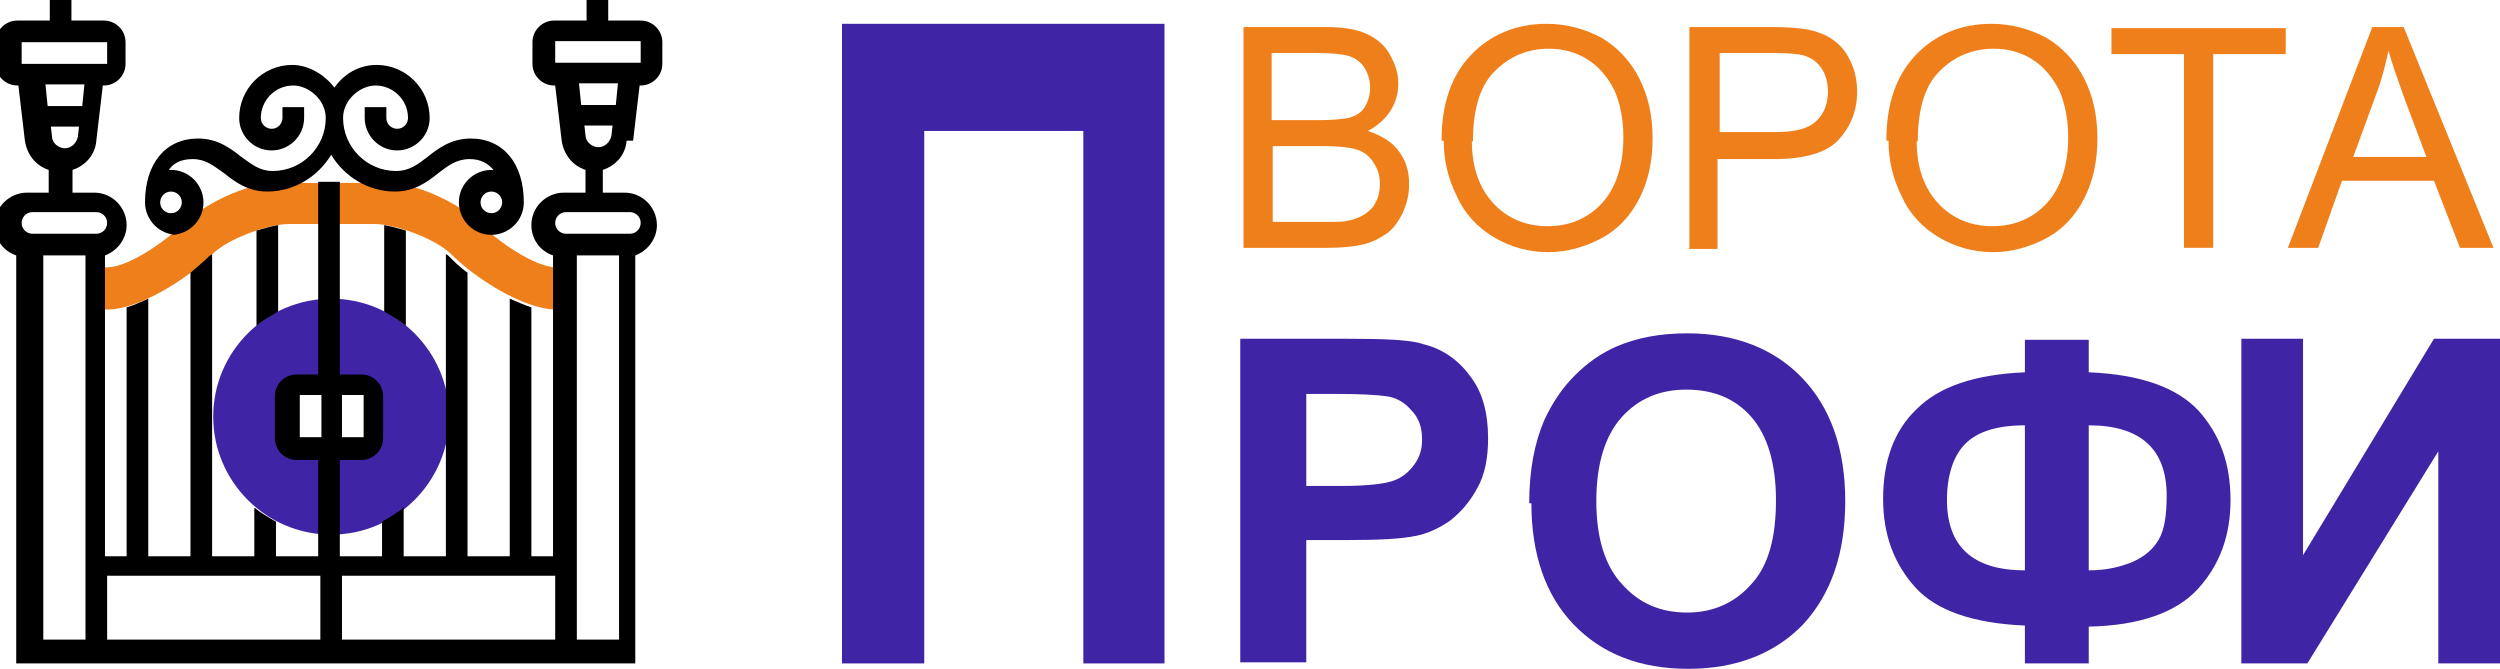 <?xml version="1.0" encoding="UTF-8"?>
<!DOCTYPE svg PUBLIC "-//W3C//DTD SVG 1.1//EN" "http://www.w3.org/Graphics/SVG/1.1/DTD/svg11.dtd">
<!-- Creator: CorelDRAW X5 -->
<svg xmlns="http://www.w3.org/2000/svg" xml:space="preserve" width="100%" height="100%" shape-rendering="geometricPrecision" text-rendering="geometricPrecision" image-rendering="optimizeQuality" fill-rule="evenodd" clip-rule="evenodd"
viewBox="0 0 2310 618"
 xmlns:xlink="http://www.w3.org/1999/xlink">
 <g id="Слой_x0020_1">
  <path fill="#EF7F1B" fill-rule="nonzero" d="M1149 229l0 -204 76 0c16,0 28,2 37,6 9,4 17,10 22,19 5,9 8,17 8,27 0,9 -2,17 -7,25 -5,8 -12,14 -21,19 12,4 22,10 28,18 7,9 10,19 10,31 0,10 -2,18 -6,27 -4,8 -9,15 -15,19 -6,4 -13,8 -22,10 -9,2 -20,3 -33,3l-78 0zm27 -118l44 0c12,0 20,-1 26,-2 7,-2 12,-5 15,-10 3,-5 5,-11 5,-18 0,-7 -2,-13 -5,-18 -3,-5 -8,-9 -14,-11 -6,-2 -16,-3 -31,-3l-41 0 0 62zm0 94l51 0c9,0 15,0 18,-1 6,-1 11,-3 16,-6 4,-3 8,-6 10,-11 3,-5 4,-11 4,-17 0,-8 -2,-14 -6,-20 -4,-6 -9,-10 -16,-12 -7,-2 -17,-3 -30,-3l-47 0 0 70z"/>
  <path id="1" fill="#EF7F1B" fill-rule="nonzero" d="M1332 130c0,-34 9,-60 27,-79 18,-19 42,-29 70,-29 19,0 36,5 51,13 15,9 27,22 35,38 8,16 12,34 12,55 0,21 -4,39 -12,55 -8,16 -20,29 -35,37 -15,8 -32,13 -49,13 -19,0 -36,-5 -51,-14 -15,-9 -27,-22 -34,-38 -8,-16 -12,-33 -12,-51zm28 0c0,25 7,44 20,58 13,14 30,21 50,21 20,0 37,-7 50,-21 13,-14 20,-35 20,-61 0,-17 -3,-31 -8,-43 -6,-12 -14,-22 -25,-29 -11,-7 -23,-10 -36,-10 -19,0 -36,7 -49,20 -14,13 -21,35 -21,66z"/>
  <path id="12" fill="#EF7F1B" fill-rule="nonzero" d="M1561 229l0 -204 77 0c14,0 24,1 31,2 10,2 18,5 25,10 7,5 12,11 16,20 4,8 6,18 6,28 0,17 -6,32 -17,44 -11,12 -31,18 -60,18l-52 0 0 83 -27 0zm27 -107l53 0c17,0 30,-3 37,-10 7,-6 11,-16 11,-27 0,-9 -2,-16 -6,-22 -4,-6 -10,-10 -17,-12 -5,-1 -13,-2 -25,-2l-52 0 0 73z"/>
  <path id="123" fill="#EF7F1B" fill-rule="nonzero" d="M1743 130c0,-34 9,-60 27,-79 18,-19 42,-29 70,-29 19,0 36,5 51,13 15,9 27,22 35,38 8,16 12,34 12,55 0,21 -4,39 -12,55 -8,16 -20,29 -35,37 -15,8 -32,13 -49,13 -19,0 -36,-5 -51,-14 -15,-9 -27,-22 -34,-38 -8,-16 -12,-33 -12,-51zm28 0c0,25 7,44 20,58 13,14 30,21 50,21 20,0 37,-7 50,-21 13,-14 20,-35 20,-61 0,-17 -3,-31 -8,-43 -6,-12 -14,-22 -25,-29 -11,-7 -23,-10 -36,-10 -19,0 -36,7 -49,20 -14,13 -21,35 -21,66z"/>
  <polygon id="1234" fill="#EF7F1B" fill-rule="nonzero" points="2018,229 2018,50 1951,50 1951,26 2112,26 2112,50 2045,50 2045,229 "/>
  <path id="12345" fill="#EF7F1B" fill-rule="nonzero" d="M2114 229l78 -204 29 0 83 204 -31 0 -24 -62 -85 0 -22 62 -29 0zm59 -84l69 0 -21 -56c-6,-17 -11,-31 -14,-42 -3,13 -6,26 -11,39l-22 60z"/>
  <polygon fill="#3F24A5" fill-rule="nonzero" points="778,22 1076,22 1076,613 1001,613 1001,121 854,121 854,613 778,613 "/>
  <path fill="#3F24A5" fill-rule="nonzero" d="M1146 613l0 -300 97 0c37,0 61,1 72,5 17,4 32,14 43,29 12,15 17,35 17,58 0,18 -3,34 -10,46 -7,13 -15,22 -25,30 -10,7 -21,12 -31,14 -14,3 -35,4 -63,4l-39 0 0 113 -61 0zm61 -249l0 85 33 0c24,0 40,-2 48,-5 8,-3 14,-8 19,-15 5,-7 7,-14 7,-23 0,-11 -3,-20 -10,-27 -6,-7 -14,-12 -24,-13 -7,-1 -22,-2 -44,-2l-29 0z"/>
  <path fill="#3F24A5" fill-rule="nonzero" d="M1413 465c0,-31 5,-56 14,-77 7,-15 16,-29 28,-41 12,-12 25,-21 39,-27 19,-8 40,-12 65,-12 44,0 80,14 106,41 26,27 40,65 40,114 0,48 -13,86 -39,114 -26,27 -62,41 -106,41 -45,0 -80,-14 -106,-41 -26,-27 -39,-65 -39,-112zm62 -2c0,34 8,60 24,77 16,18 36,26 60,26 24,0 44,-9 59,-26 16,-17 23,-43 23,-78 0,-34 -8,-60 -23,-77 -15,-17 -35,-25 -60,-25 -25,0 -45,9 -60,26 -15,17 -23,43 -23,77z"/>
  <path fill="#3F24A5" fill-rule="nonzero" d="M1930 578l0 35 -59 0 0 -35c-48,-2 -82,-14 -101,-35 -20,-22 -30,-49 -30,-82 0,-35 10,-63 31,-83 21,-21 54,-32 100,-34l0 -30 59 0 0 30c48,2 81,14 101,35 20,22 30,49 30,83 0,33 -10,60 -30,82 -20,22 -54,34 -101,35zm0 -51c16,0 29,-3 41,-8 11,-5 19,-12 24,-21 5,-9 7,-22 7,-40 0,-43 -24,-65 -72,-65l0 134zm-59 0l0 -134c-26,0 -44,6 -55,17 -11,11 -17,29 -17,52 0,43 24,65 72,65z"/>
  <polygon fill="#3F24A5" fill-rule="nonzero" points="2071,313 2128,313 2128,513 2249,313 2310,313 2310,613 2253,613 2253,417 2132,613 2071,613 "/>
  <g id="_234663392">
   <path fill="#EF7F1B" fill-rule="nonzero" d="M89 286l10 0c30,0 75,-29 97,-51 14,-14 51,-28 71,-28l79 0c20,0 57,14 71,28 22,22 67,51 97,51l10 0 0 -39 -10 0c-20,0 -55,-25 -69,-39 -20,-20 -59,-39 -89,-39l-99 0c-30,0 -69,20 -89,39 -14,14 -49,39 -69,39l-10 0 0 39z"/>
   <path fill="#3F24A5" fill-rule="nonzero" d="M306 276c-60,0 -109,49 -109,109 0,60 49,109 109,109 60,0 109,-49 109,-109 0,-60 -49,-109 -109,-109zm39 128c0,5 -4,10 -10,10l-59 0c-5,0 -10,-4 -10,-10l0 -39c0,-5 4,-10 10,-10l59 0c5,0 10,4 10,10l0 39z"/>
   <path fill="black" fill-rule="nonzero" d="M585 130l6 -51 1 0c11,0 20,-9 20,-20l0 -20c0,-11 -9,-20 -20,-20l-30 0 0 -20 -20 0 0 20 -30 0c-11,0 -20,9 -20,20l0 20c0,11 9,20 20,20l1 0 6 51c2,13 10,23 22,27l0 21 -20 0c-16,0 -30,13 -30,30 0,13 8,24 20,28l0 278 -20 0 0 -230c-6,-2 -13,-5 -20,-8l0 238 -39 0 0 -262c-7,-5 -13,-11 -18,-16 0,0 -1,-1 -2,-1l0 279 -39 0 0 -45c-6,5 -13,9 -20,13l0 32 -39 0 0 -89 20 0c11,0 20,-9 20,-20l0 -39c0,-11 -9,-20 -20,-20l-20 0 0 -178 -20 0 0 178 -20 0c-11,0 -20,9 -20,20l0 39c0,11 9,20 20,20l20 0 0 89 -39 0 0 -32c-7,-4 -14,-8 -20,-13l0 45 -39 0 0 -279c-1,0 -1,1 -2,1 -5,5 -11,10 -18,16l0 262 -39 0 0 -238c-7,3 -13,6 -20,8l0 230 -20 0 0 -278c11,-4 20,-15 20,-28 0,-16 -13,-30 -30,-30l-20 0 0 -21c12,-4 21,-14 22,-27l6 -51 1 0c11,0 20,-9 20,-20l0 -20c0,-11 -9,-20 -20,-20l-30 0 0 -20 -20 0 0 20 -30 0c-11,0 -20,9 -20,20l0 20c0,11 9,20 20,20l1 0 6 51c2,13 10,23 22,27l0 21 -20 0c-16,0 -30,13 -30,30 0,13 8,24 20,28l0 377 572 0 0 -377c11,-4 20,-15 20,-28 0,-16 -13,-30 -30,-30l-20 0 0 -21c12,-4 21,-14 22,-27zm-249 235l0 39 -20 0 0 -39 20 0zm-59 39l0 -39 20 0 0 39 -20 0zm-257 -365l79 0 0 20 -79 0 0 -20zm58 39l-2 20 -32 0 -2 -20 37 0zm-32 39l27 0 -1 9c-1,6 -6,11 -12,11 -6,0 -12,-5 -12,-11l-1 -9zm-16 79l59 0c5,0 10,4 10,10 0,5 -4,10 -10,10l-59 0c-5,0 -10,-4 -10,-10 0,-5 4,-10 10,-10zm10 395l0 -355 39 0 0 355 -39 0zm59 -59l197 0 0 59 -197 0 0 -59zm217 59l0 -59 197 0 0 59 -197 0zm217 0l0 -355 39 0 0 355 -39 0zm59 -385c0,5 -4,10 -10,10l-59 0c-5,0 -10,-4 -10,-10 0,-5 4,-10 10,-10l59 0c5,0 10,4 10,10zm-79 -168l79 0 0 20 -79 0 0 -20zm58 39l-2 20 -32 0 -2 -20 37 0zm-32 39l27 0 -1 9c-1,6 -6,11 -12,11 -6,0 -12,-5 -12,-11l-1 -9z"/>
   <path fill="black" fill-rule="nonzero" d="M237 301c6,-5 13,-9 20,-13l0 -80c-6,1 -13,3 -20,5l0 88z"/>
   <path fill="black" fill-rule="nonzero" d="M158 217c16,0 30,-13 30,-30 0,-16 -13,-30 -30,-30 -1,0 -1,0 -2,0 4,-6 11,-10 22,-10 12,0 19,6 29,13 10,8 22,17 40,17 25,0 47,-14 59,-34 12,20 34,34 59,34 18,0 30,-9 40,-17 9,-7 17,-13 29,-13 10,0 17,4 22,10 -1,0 -1,0 -2,0 -16,0 -30,13 -30,30 0,16 13,30 30,30 16,0 30,-13 30,-30 0,-36 -19,-59 -49,-59 -18,0 -30,9 -40,17 -9,7 -17,13 -29,13 -27,0 -49,-22 -49,-49 0,-17 16,-30 30,-30 16,0 30,13 30,30 0,5 -4,10 -10,10 -5,0 -10,-4 -10,-10l0 -10 -20 0 0 10c0,16 13,30 30,30 16,0 30,-13 30,-30 0,-27 -22,-49 -49,-49 -16,0 -30,8 -39,21 -9,-12 -24,-21 -39,-21 -27,0 -49,22 -49,49 0,16 13,30 30,30 16,0 30,-13 30,-30l0 -10 -20 0 0 10c0,5 -4,10 -10,10 -5,0 -10,-4 -10,-10 0,-16 13,-30 30,-30 14,0 30,13 30,30 0,27 -22,49 -49,49 -12,0 -19,-6 -29,-13 -10,-8 -22,-17 -40,-17 -30,0 -49,23 -49,59 0,16 13,30 30,30zm296 -20c-5,0 -10,-4 -10,-10 0,-5 4,-10 10,-10 5,0 10,4 10,10 0,5 -4,10 -10,10zm-296 -20c5,0 10,4 10,10 0,5 -4,10 -10,10 -5,0 -10,-4 -10,-10 0,-5 4,-10 10,-10z"/>
   <path fill="black" fill-rule="nonzero" d="M355 288c7,4 14,8 20,13l0 -88c-7,-2 -14,-4 -20,-5l0 80z"/>
  </g>
 </g>
</svg>
